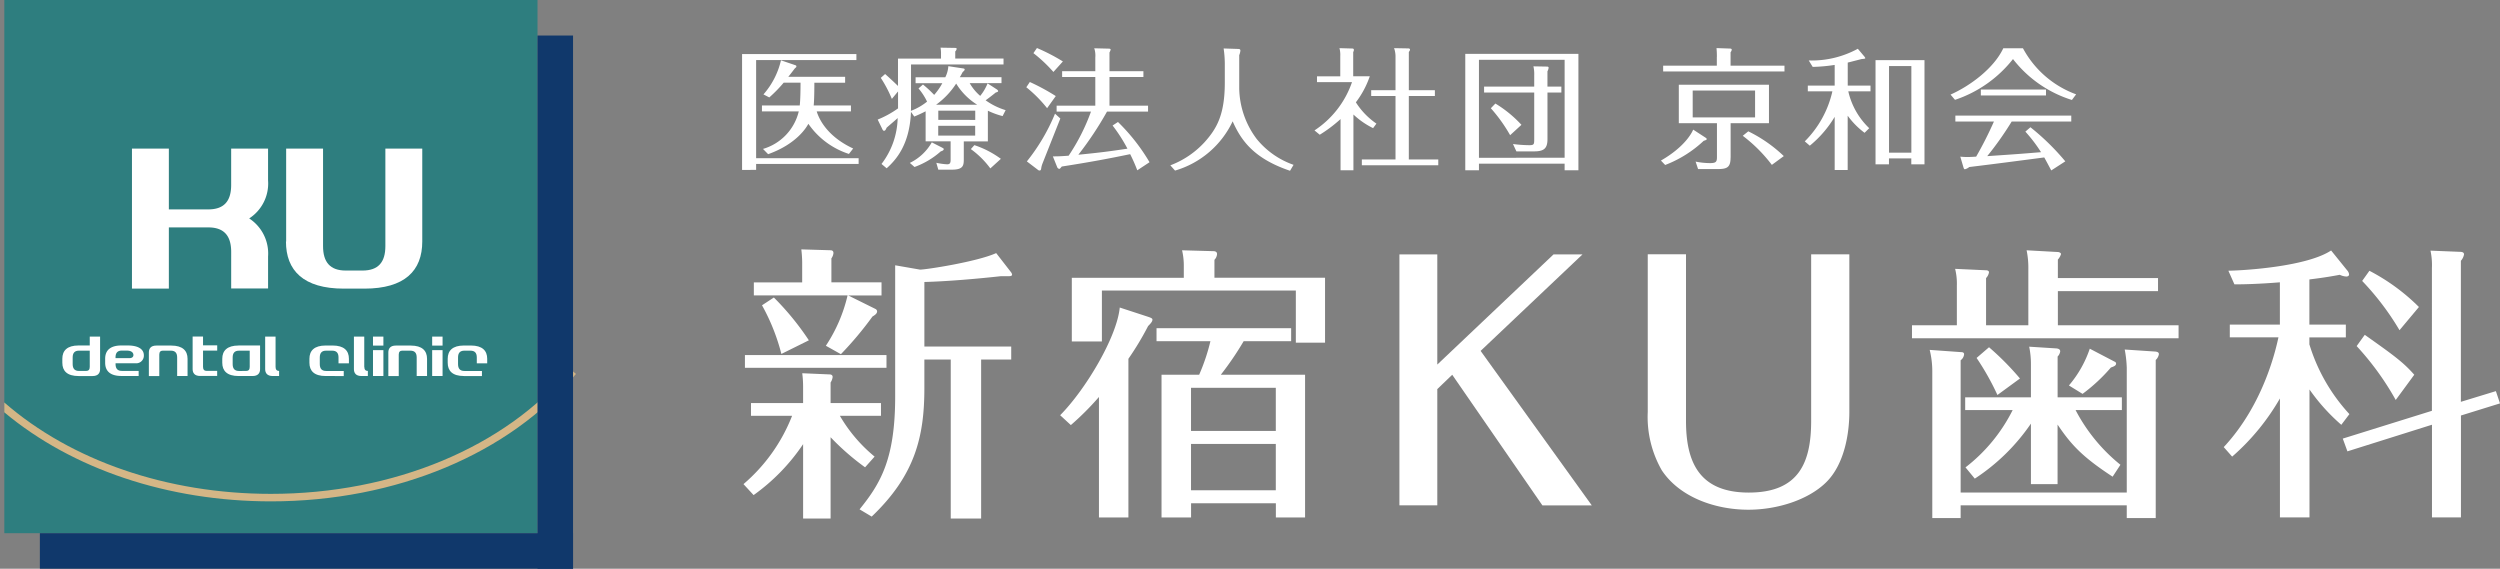<svg xmlns="http://www.w3.org/2000/svg" width="330" height="75.069" viewBox="0 0 330 75.069">
  <rect x="0" y="0" width="330" height="75.069" fill="#808080" stroke="none"/>
  <g id="logo_nav" transform="translate(9387 1934)">
    <g id="Group_10482" data-name="Group 10482" transform="translate(-9288.866 -1901.082)">
      <path id="Path_6197" data-name="Path 6197" d="M120.11,71.28a22.714,22.714,0,0,0,6.422-9.02h-5.425V60.577h6.879V58.363a14.1,14.1,0,0,0-.114-1.724l3.595.155c.343,0,.417.188.417.343a1.707,1.707,0,0,1-.27.727v2.713h6.651V62.26h-5.425a20,20,0,0,0,4.584,5.384l-1.258,1.413a32.663,32.663,0,0,1-4.551-3.971V75.823h-3.628V66a26.112,26.112,0,0,1-6.536,6.724l-1.34-1.454Zm18.882-17.043V55.92H120.306V54.237Zm-.654-9.584v1.716h-4.4l3.628,1.8a.375.375,0,0,1,.188.3c0,.3-.3.5-.613.686a45.422,45.422,0,0,1-4.167,4.968l-1.985-1.111a20.368,20.368,0,0,0,2.868-6.651H121.483V44.645h6.381V41.973a15.678,15.678,0,0,0-.114-1.683l3.824.114c.384,0,.417.229.417.384a1.411,1.411,0,0,1-.27.686v3.17h6.61Zm-14.216,1.985a36.171,36.171,0,0,1,4.624,5.654l-3.628,1.8a26.79,26.79,0,0,0-2.557-6.422l1.569-1.029Zm19.87,11.994c0,6.422-1.258,11.5-6.953,16.929l-1.6-.956c2.753-3.4,4.7-6.61,4.7-14.9V42.39l3.284.572c.8,0,7.492-1.029,10.049-2.181l1.985,2.557a.638.638,0,0,1,.114.3c0,.114-.155.188-.343.188h-1.111c-3.129.343-6.994.686-10.123.768v8.522h11.463v1.716h-3.971V75.815h-4.012V54.833h-3.481v3.783Z" transform="translate(-120.11 -40.29)" fill="#fff"/>
      <path id="Path_6198" data-name="Path 6198" d="M180.3,75.7h-3.9V59.8a37.016,37.016,0,0,1-3.709,3.709l-1.413-1.3c3.366-3.4,7.492-10.319,7.868-14.216l3.628,1.185c.458.155.686.229.686.417,0,.27-.3.572-.572.842a38.578,38.578,0,0,1-2.6,4.322V75.7Zm7.3-33.163a8.892,8.892,0,0,0-.229-2.1l4.085.114c.229,0,.531.041.531.384a1.187,1.187,0,0,1-.343.76v2.369h14.6V52.63h-3.856V45.751h-25.6v6.724h-3.971V44.068H187.6V42.54ZM184,52.434V50.718h17.77v1.716h-6.267a40.615,40.615,0,0,1-3.015,4.428h11.12V75.7h-3.856V73.832H188.56V75.7h-3.9V56.862h4.968a26.124,26.124,0,0,0,1.487-4.428h-7.108Zm15.744,11.847V58.586H188.552v5.695Zm0,7.835V66H188.552v6.111Z" transform="translate(-129.472 -40.317)" fill="#fff"/>
      <path id="Path_6199" data-name="Path 6199" d="M233.067,56.983l-1.977,1.9V74.223h-5V41.1h5V55.643L246.434,41.1h3.824L236.809,53.838l14.674,20.393h-6.52l-11.9-17.239Z" transform="translate(-139.501 -40.438)" fill="#fff"/>
      <path id="Path_6200" data-name="Path 6200" d="M271.259,41.088V63.075c0,5.294,1.642,9.461,8.285,9.461s8.236-4,8.236-9.461V41.088h5.041V61.9c0,2.778-.629,6.9-3.072,9.29C287.4,73.5,283.319,74.8,279.495,74.8c-4.371,0-9.077-1.642-11.438-5.213a14.187,14.187,0,0,1-1.847-7.7V41.08h5.041Z" transform="translate(-146.841 -40.435)" fill="#fff"/>
      <path id="Path_6201" data-name="Path 6201" d="M341.377,44.1v1.724h-13.22v4.51H344.09v1.716H308.9V50.332h5.923V45.1a8.108,8.108,0,0,0-.229-2.214l4.085.188c.188,0,.384.074.384.27a1.428,1.428,0,0,1-.384.76v6.226h5.58v-7.41a11.283,11.283,0,0,0-.229-2.484l4.126.229c.155,0,.417.114.417.27a1.916,1.916,0,0,1-.417.727V44.1h13.22Zm-4.126,28.318V55.945a15.51,15.51,0,0,0-.27-2.41l4.052.27c.343.041.458.155.458.343a1.312,1.312,0,0,1-.417.768V75.783h-3.824V74.1H315.322v1.683H311.58v-19.3a11.805,11.805,0,0,0-.343-2.9l4.2.3c.229,0,.343.114.343.27a1.1,1.1,0,0,1-.458.8v17.46h21.929Zm-1.871-2.1c-3.971-2.6-5.466-4.2-7.263-6.879v7.868H324.6V63.315a26.5,26.5,0,0,1-7.41,7.263l-1.226-1.487a21.9,21.9,0,0,0,6.226-7.566h-6.267V59.843H324.6V55.529a11.454,11.454,0,0,0-.229-2.369l3.595.229c.417.041.5.229.5.384a1.175,1.175,0,0,1-.343.686v5.384h8.481v1.683h-6.111a22.809,22.809,0,0,0,5.923,7.223l-1.029,1.569Zm-15.2-10.777a33.792,33.792,0,0,0-2.753-4.894l1.642-1.413a36.5,36.5,0,0,1,4.085,4.126l-2.982,2.181Zm15.475-4.4a.285.285,0,0,1,.188.229c0,.27-.229.384-.686.539a22.69,22.69,0,0,1-3.742,3.481l-1.8-1.111a14.726,14.726,0,0,0,2.753-4.853Z" transform="translate(-154.652 -40.316)" fill="#fff"/>
      <path id="Path_6202" data-name="Path 6202" d="M370.586,52.9a23.772,23.772,0,0,0,5.27,9.167l-1.07,1.413a25.5,25.5,0,0,1-4.2-4.665V75.7h-3.9V60a29.981,29.981,0,0,1-6.308,7.68l-1.111-1.258c5.425-5.809,6.953-13.3,7.223-14.486h-6.422V50.25h6.61V44.67c-2.827.229-4.812.27-6,.27l-.8-1.8c2.329-.041,10.393-.572,13.563-2.672l2.1,2.6a.985.985,0,0,1,.27.539c0,.188-.114.3-.384.3a2.283,2.283,0,0,1-.842-.229c-2.026.384-3.4.531-4.012.613v5.964h4.812v1.683h-4.812V52.9Zm24.609,6.152.539,1.6-5.155,1.6V75.7h-3.824V63.47l-11.161,3.513-.613-1.683,11.765-3.668V42.79a9.062,9.062,0,0,0-.188-2.3l3.856.155c.27,0,.572.041.572.343a1.741,1.741,0,0,1-.417.842V60.446l4.624-1.413Zm-13.228,1.144a36.924,36.924,0,0,0-5.155-7.108l1.07-1.487c3.938,2.786,5.082,3.628,6.536,5.27l-2.443,3.325Zm.5-9.208a35.478,35.478,0,0,0-4.927-6.5l.956-1.34a26.678,26.678,0,0,1,6.536,4.78l-2.557,3.056Z" transform="translate(-163.868 -40.323)" fill="#fff"/>
    </g>
    <g id="Group_10486" data-name="Group 10486" transform="translate(-9387 -1934)">
      <rect id="Rectangle_35656" data-name="Rectangle 35656" width="70.379" height="70.379" transform="translate(0.572)" fill="#2e7e7f"/>
      <g id="Group_10483" data-name="Group 10483" transform="translate(17.419 19.617)">
        <path id="Path_6203" data-name="Path 6203" d="M39.287,28.218a5.494,5.494,0,0,1-2.492,5.008,5.535,5.535,0,0,1,2.492,5.033v4.208h-4.87V37.646c0-2.116-.931-3.235-3.015-3.235H26.19v8.08H21.32V24.01h4.87v8.023H31.4c2.092,0,3.015-1.111,3.015-3.227v-4.8h4.87v4.208Z" transform="translate(-21.32 -24.01)" fill="#fff"/>
        <path id="Path_6204" data-name="Path 6204" d="M46.225,36.274V24.01h4.87V36.878c0,2.116.931,3.227,2.99,3.227h2.222c2.092,0,3.015-1.111,3.015-3.227V24.01h4.87V36.274c0,3.84-2.3,6.218-7.631,6.218H53.831c-5.319,0-7.631-2.386-7.631-6.218Z" transform="translate(-25.872 -24.01)" fill="#fff"/>
      </g>
      <g id="Group_10484" data-name="Group 10484" transform="translate(8.228 44.422)">
        <path id="Path_6205" data-name="Path 6205" d="M13.681,54.38h1.373v4.3c0,.515-.27.907-.989.907H12.211c-1.5,0-2.141-.67-2.141-1.748V57.3c0-1.07.645-1.748,2.141-1.748h1.479V54.388Zm-.474,4.535c.31,0,.482-.163.482-.531V56.235H12.276c-.58,0-.842.3-.842.9v.874c0,.6.261.907.842.907h.931Z" transform="translate(-10.07 -54.372)" fill="#fff"/>
        <path id="Path_6206" data-name="Path 6206" d="M21.1,58.163H18.363v.1c0,.6.261.907.842.907H21.41v.67H19.139c-1.5,0-2.149-.67-2.149-1.748v-.531c0-1.07.645-1.748,2.149-1.748h.809c1.446,0,2.149.507,2.149,1.3a1.006,1.006,0,0,1-.989,1.054Zm-1.9-1.675c-.58,0-.842.3-.842.9v.1h1.822c.359,0,.539-.172.539-.409,0-.351-.31-.588-.85-.588Z" transform="translate(-11.336 -54.633)" fill="#fff"/>
        <path id="Path_6207" data-name="Path 6207" d="M29.156,59.85H27.784V57.4c0-.6-.261-.9-.85-.9H25.9c-.3,0-.474.155-.474.523v2.835H24.05V56.729c0-.515.27-.9.989-.9h1.969c1.5,0,2.149.678,2.149,1.748v2.28Z" transform="translate(-12.628 -54.637)" fill="#fff"/>
        <path id="Path_6208" data-name="Path 6208" d="M34.364,56.225H32.493v2.149c0,.359.163.531.466.531h1.4v.67H32.109c-.727,0-.989-.392-.989-.907v-4.3h1.373v1.168h1.871v.678Z" transform="translate(-13.921 -54.37)" fill="#fff"/>
        <path id="Path_6209" data-name="Path 6209" d="M38.059,55.81H40.9v3.129c0,.515-.27.907-.989.907H38.059c-1.5,0-2.149-.67-2.149-1.748v-.531c0-1.07.654-1.748,2.149-1.748Zm1,3.366c.31,0,.474-.163.474-.531V56.5H38.124c-.58,0-.842.3-.842.9v.874c0,.6.261.907.842.907Z" transform="translate(-14.798 -54.633)" fill="#fff"/>
        <path id="Path_6210" data-name="Path 6210" d="M44.213,58.383c0,.359.163.531.466.531v.67h-.85c-.719,0-.989-.392-.989-.907v-4.3h1.373Z" transform="translate(-16.066 -54.372)" fill="#fff"/>
        <path id="Path_6211" data-name="Path 6211" d="M52.131,59.848c-1.5,0-2.141-.67-2.141-1.748v-.531c0-1.07.645-1.748,2.141-1.748h.923c1.5,0,2.149.678,2.149,1.748v.6H53.83V57.4c0-.6-.261-.9-.85-.9H52.2c-.58,0-.842.3-.842.9v.874c0,.6.261.907.842.907h2.32v.67Z" transform="translate(-17.374 -54.635)" fill="#fff"/>
        <path id="Path_6212" data-name="Path 6212" d="M58.553,58.383c0,.359.163.531.466.531v.67h-.85c-.727,0-.989-.392-.989-.907v-4.3h1.364v4Z" transform="translate(-18.69 -54.372)" fill="#fff"/>
        <path id="Path_6213" data-name="Path 6213" d="M60.26,54.38h1.373v1.193H60.26Zm0,5.2V56.169h1.373v3.415Z" transform="translate(-19.253 -54.372)" fill="#fff"/>
        <path id="Path_6214" data-name="Path 6214" d="M67.855,59.85H66.482V57.4c0-.6-.261-.9-.85-.9H64.587c-.3,0-.474.155-.474.523v2.835H62.74V56.729c0-.515.27-.9.989-.9H65.7c1.5,0,2.149.678,2.149,1.748v2.28Z" transform="translate(-19.707 -54.637)" fill="#fff"/>
        <path id="Path_6215" data-name="Path 6215" d="M69.82,54.38h1.373v1.193H69.82Zm0,5.2V56.169h1.373v3.415Z" transform="translate(-21.002 -54.372)" fill="#fff"/>
        <path id="Path_6216" data-name="Path 6216" d="M74.471,59.848c-1.5,0-2.141-.67-2.141-1.748v-.531c0-1.07.645-1.748,2.141-1.748h.923c1.5,0,2.149.678,2.149,1.748v.6H76.17V57.4c0-.6-.261-.9-.85-.9h-.784c-.58,0-.842.3-.842.9v.874c0,.6.261.907.842.907h2.312v.67H74.462Z" transform="translate(-21.461 -54.635)" fill="#fff"/>
      </g>
      <path id="Path_6217" data-name="Path 6217" d="M.572,64.907C.384,64.735.188,64.572,0,64.4" transform="translate(0 -11.783)" fill="#fff"/>
      <path id="Path_6218" data-name="Path 6218" d="M.69,65.333c8.987,7.509,21.627,11.757,35.2,11.757,16.488,0,31.537-6.291,40.263-16.823l-.768-.637C66.845,69.941,52.073,76.1,35.88,76.1,22.219,76.1,9.53,71.73.69,64.034" transform="translate(-0.126 -10.91)" fill="#d4b686"/>
      <g id="Group_10485" data-name="Group 10485" transform="translate(5.262 4.69)">
        <rect id="Rectangle_35657" data-name="Rectangle 35657" width="70.379" height="4.69" transform="translate(0 65.69)" fill="#10386b"/>
        <rect id="Rectangle_35658" data-name="Rectangle 35658" width="4.69" height="70.379" transform="translate(65.69)" fill="#10386b"/>
      </g>
    </g>
    <g id="Group_10487" data-name="Group 10487" transform="translate(-9289.046 -1927.709)">
      <path id="Path_6219" data-name="Path 6219" d="M135.275,22.474v.768h-13.53v.784H119.89V8.74h15.091v.784H121.745V22.483h13.53Zm-1.283-.556a10.374,10.374,0,0,1-5.352-3.979c-.172.327-1.422,2.623-5.311,4.012l-.678-.694a6.826,6.826,0,0,0,4.722-4.951h-4.861v-.784H127.5c.09-.678.106-2.239.106-3.007H125.38a17.957,17.957,0,0,1-1.9,1.945l-.768-.4a10.332,10.332,0,0,0,2.312-4.5l1.945.662a.139.139,0,0,1,.09.139c0,.09-.033.123-.2.261-.188.245-.727.956-.866,1.111h7.5v.784h-4.061c0,1.7-.049,2.688-.09,3.007h4.919v.784h-4.518c.2.662,1.111,3.178,4.812,4.894l-.556.711Z" transform="translate(-119.89 -7.89)" fill="#fff"/>
      <path id="Path_6220" data-name="Path 6220" d="M157.61,13.289a.191.191,0,0,1,.09.139c0,.09-.09.123-.327.2-.539.449-1.234.956-1.324,1.021a8.894,8.894,0,0,0,2.639,1.3l-.4.784a10.442,10.442,0,0,1-1.945-.711V20.07h-3.178v2.378c0,.817-.09,1.356-1.561,1.356H149.8l-.261-.907a8.81,8.81,0,0,0,1.422.2c.343,0,.466-.139.466-.588V20.062h-3.3V16.1c-.662.343-1.16.556-1.5.694l-.433-.621c-.172,4.379-2,6.357-3.211,7.451l-.678-.572a10.324,10.324,0,0,0,2.132-6.062c-.229.229-1.266,1.095-1.462,1.283-.106.261-.188.4-.343.4-.09,0-.155-.09-.188-.155l-.645-1.324a12.871,12.871,0,0,0,2.688-1.479V13.476l-.817.989a16.258,16.258,0,0,0-1.462-2.778l.572-.507c.6.523,1.479,1.356,1.7,1.577V9.146h5.678V8.362a3.517,3.517,0,0,0-.065-.662l1.945.033c.065,0,.188.016.188.123a.617.617,0,0,1-.188.343v.94h6.373v.784H146.2v5.335c0,.433,0,.539-.016.784a7.8,7.8,0,0,0,2.132-1.217,7.73,7.73,0,0,0-1.128-1.74l.588-.523a15.373,15.373,0,0,1,1.479,1.373,8.317,8.317,0,0,0,1.078-1.544h-3.53v-.784h3.922a3.8,3.8,0,0,0,.4-1.462l1.945.294c.123.016.212.049.212.139,0,.123-.106.2-.261.343-.155.278-.188.368-.384.678h5.507v.784h-4.2a6.367,6.367,0,0,0,1.389,1.683,6.261,6.261,0,0,0,.972-1.65l1.283.833Zm-7.247,7.647c.065.033.155.065.155.155,0,.172-.245.261-.384.294a10.73,10.73,0,0,1-3.472,2.067l-.621-.539a6.66,6.66,0,0,0,2.9-2.713l1.422.727Zm4.575-5.7a8.567,8.567,0,0,1-2.778-2.794,10.4,10.4,0,0,1-2.655,2.794Zm-.261,2V16.017H149.8v1.217Zm-4.886.776v1.3h4.878v-1.3Zm4.78,2.557a12.653,12.653,0,0,1,3.489,1.806L156.67,23.64a11.541,11.541,0,0,0-2.574-2.549l.466-.523Z" transform="translate(-123.899 -7.7)" fill="#fff"/>
      <path id="Path_6221" data-name="Path 6221" d="M168.555,15.7a17.151,17.151,0,0,0-2.745-2.762l.466-.694A28.1,28.1,0,0,1,169.7,14.1Zm1.748,1.364c-.384.956-2.3,5.8-2.361,5.956a2.755,2.755,0,0,0-.172.678c0,.049-.049.229-.188.229a.34.34,0,0,1-.261-.106l-1.438-1.095a25.549,25.549,0,0,0,3.717-6.3l.711.645Zm-.915-6.144a18.911,18.911,0,0,0-2.639-2.484l.466-.678a25.349,25.349,0,0,1,3.423,1.773l-1.25,1.389Zm11.88-.106v.768h-4.477v3.783h5.09v.784h-5.417a44.708,44.708,0,0,1-3.783,5.695c3.023-.294,4.363-.482,6.479-.8a20.725,20.725,0,0,0-1.961-3.056l.711-.466a25.39,25.39,0,0,1,4.167,5.311L180.459,23.9a21.856,21.856,0,0,0-.94-2.132c-2.672.556-5.09,1.021-9.028,1.634-.188.229-.245.31-.343.31a.394.394,0,0,1-.245-.188l-.588-1.462c.744,0,1.078-.016,2.083-.09a26.56,26.56,0,0,0,2.949-5.817h-4.535v-.784h5.106V11.584h-4.379v-.768h4.379V9.01a3.04,3.04,0,0,0-.139-1.217l1.977.049s.188.016.188.123a1.265,1.265,0,0,1-.155.384v2.467h4.477Z" transform="translate(-128.292 -7.711)" fill="#fff"/>
      <path id="Path_6222" data-name="Path 6222" d="M198.067,7.9c.09,0,.261,0,.261.229a2.265,2.265,0,0,1-.155.588v4.4a11.387,11.387,0,0,0,2.312,6.667,10.881,10.881,0,0,0,4.861,3.407l-.466.784c-4.739-1.6-6.446-3.963-7.574-6.528A12.189,12.189,0,0,1,189.7,23.95l-.621-.694a11.756,11.756,0,0,0,4.535-3.072c1.618-1.806,2.655-3.644,2.655-7.868V9.864a14.157,14.157,0,0,0-.155-2.034l1.961.065Z" transform="translate(-132.549 -7.724)" fill="#fff"/>
      <path id="Path_6223" data-name="Path 6223" d="M220.115,18.344a10.481,10.481,0,0,1-2.606-1.806V23.9h-1.7V17.143a18.576,18.576,0,0,1-2.745,2.067l-.694-.572a12.456,12.456,0,0,0,4.951-6.373H212.7V11.5h3.072V8.842a3.481,3.481,0,0,0-.106-1.062l1.716.049a.173.173,0,0,1,.188.172.6.6,0,0,1-.09.294v3.195h2.19a12.177,12.177,0,0,1-1.838,3.44,9.673,9.673,0,0,0,2.713,2.811l-.433.588Zm8.146-5.008V14.1h-3.44v8.375h3.889v.768H218.62v-.768h4.445V14.1h-3.211v-.768h3.211V8.94a3.308,3.308,0,0,0-.188-1.16l1.822.033c.074,0,.278,0,.278.155,0,.106-.033.139-.155.327v5.033h3.44Z" transform="translate(-136.811 -7.715)" fill="#fff"/>
      <path id="Path_6224" data-name="Path 6224" d="M238.536,23.2v.866H236.73V8.7h14.935V24.068h-1.822V23.2H238.536Zm11.308-.784V9.484H238.536V22.418Zm-4.012-10.907a4.6,4.6,0,0,0-.106-1.16l1.806.033c.065,0,.2.016.2.155a1.286,1.286,0,0,1-.155.466v2.018h1.838v.784H247.58v6.169c0,1.25-.507,1.6-1.773,1.6h-2.329l-.449-.972a17.406,17.406,0,0,0,2.157.155c.662,0,.645-.139.645-.923v-6.03h-6.618v-.784h6.618V11.511Zm-3.178,7.933a20.715,20.715,0,0,0-2.549-3.562l.6-.621a15.7,15.7,0,0,1,3.44,2.811l-1.5,1.373Z" transform="translate(-141.268 -7.883)" fill="#fff"/>
      <path id="Path_6225" data-name="Path 6225" d="M268.34,22.616c3.3-1.9,4.151-3.824,4.257-4.085l1.634,1.062c.049.033.155.106.155.188,0,.123-.245.172-.4.229A15.594,15.594,0,0,1,268.9,23.2ZM275.726,8.93c0-.629-.033-.94-.049-1.16l1.855.065c.065.016.155.049.155.155a.645.645,0,0,1-.155.327V10.09h7.116v.768H268.634V10.09h7.084V8.93Zm1.806,13.3c0,1.389-.556,1.512-1.871,1.512h-2.418l-.327-.989a9.881,9.881,0,0,0,1.912.2c.817,0,.907-.2.907-.833V17.681H270.7V12.607h11.9v5.074H277.54v4.551Zm-5-8.857v3.546h8.236V13.375h-8.236Zm10.45,9.813a19.875,19.875,0,0,0-3.84-3.84l.727-.588a18.509,18.509,0,0,1,4.69,3.268Z" transform="translate(-147.051 -7.713)" fill="#fff"/>
      <path id="Path_6226" data-name="Path 6226" d="M299.464,18.967a10.5,10.5,0,0,1-2.222-2.255v7.174h-1.716V16.867a14.622,14.622,0,0,1-3.284,3.807l-.662-.572a13.522,13.522,0,0,0,3.644-6.6H291.98v-.76h3.546V10.012a21.932,21.932,0,0,1-2.9.261l-.523-.85a12.707,12.707,0,0,0,6.479-1.544l.882,1.046a1.575,1.575,0,0,1,.106.172c0,.106-.155.106-.482.139-.033,0-1.544.4-1.838.466v3.039h3.007v.76h-2.933a9.691,9.691,0,0,0,2.762,4.861l-.6.6Zm7.917-9.584V23.134h-1.74V22.35h-2.949v.784h-1.773V9.383Zm-1.732.776H302.7V21.59h2.949Z" transform="translate(-151.303 -7.733)" fill="#fff"/>
      <path id="Path_6227" data-name="Path 6227" d="M324.689,7.8a13.042,13.042,0,0,0,7.018,6.079l-.556.744a15.759,15.759,0,0,1-7.778-5.4,16.308,16.308,0,0,1-7.656,5.384l-.588-.694c2.574-1.144,5.711-3.456,6.961-6.111H324.7Zm.989,10.425a31.57,31.57,0,0,1,4.6,4.5l-1.855,1.2c-.49-.923-.556-1.046-.923-1.716-3.562.466-6.34.833-9.9,1.266a1.481,1.481,0,0,1-.572.294c-.106,0-.155-.106-.212-.31l-.4-1.356a8.092,8.092,0,0,0,1,.049c.384,0,.817-.033,1.095-.049a49.215,49.215,0,0,0,2.345-4.633h-5.09v-.784h15.3v.784H323.2a42.143,42.143,0,0,1-3.227,4.567c3.889-.261,4.306-.294,7.1-.523a19.657,19.657,0,0,0-2.067-2.713l.662-.572Zm2.051-4.984v.784h-8.6v-.784Z" transform="translate(-155.612 -7.718)" fill="#fff"/>
    </g>
  </g>
</svg>
